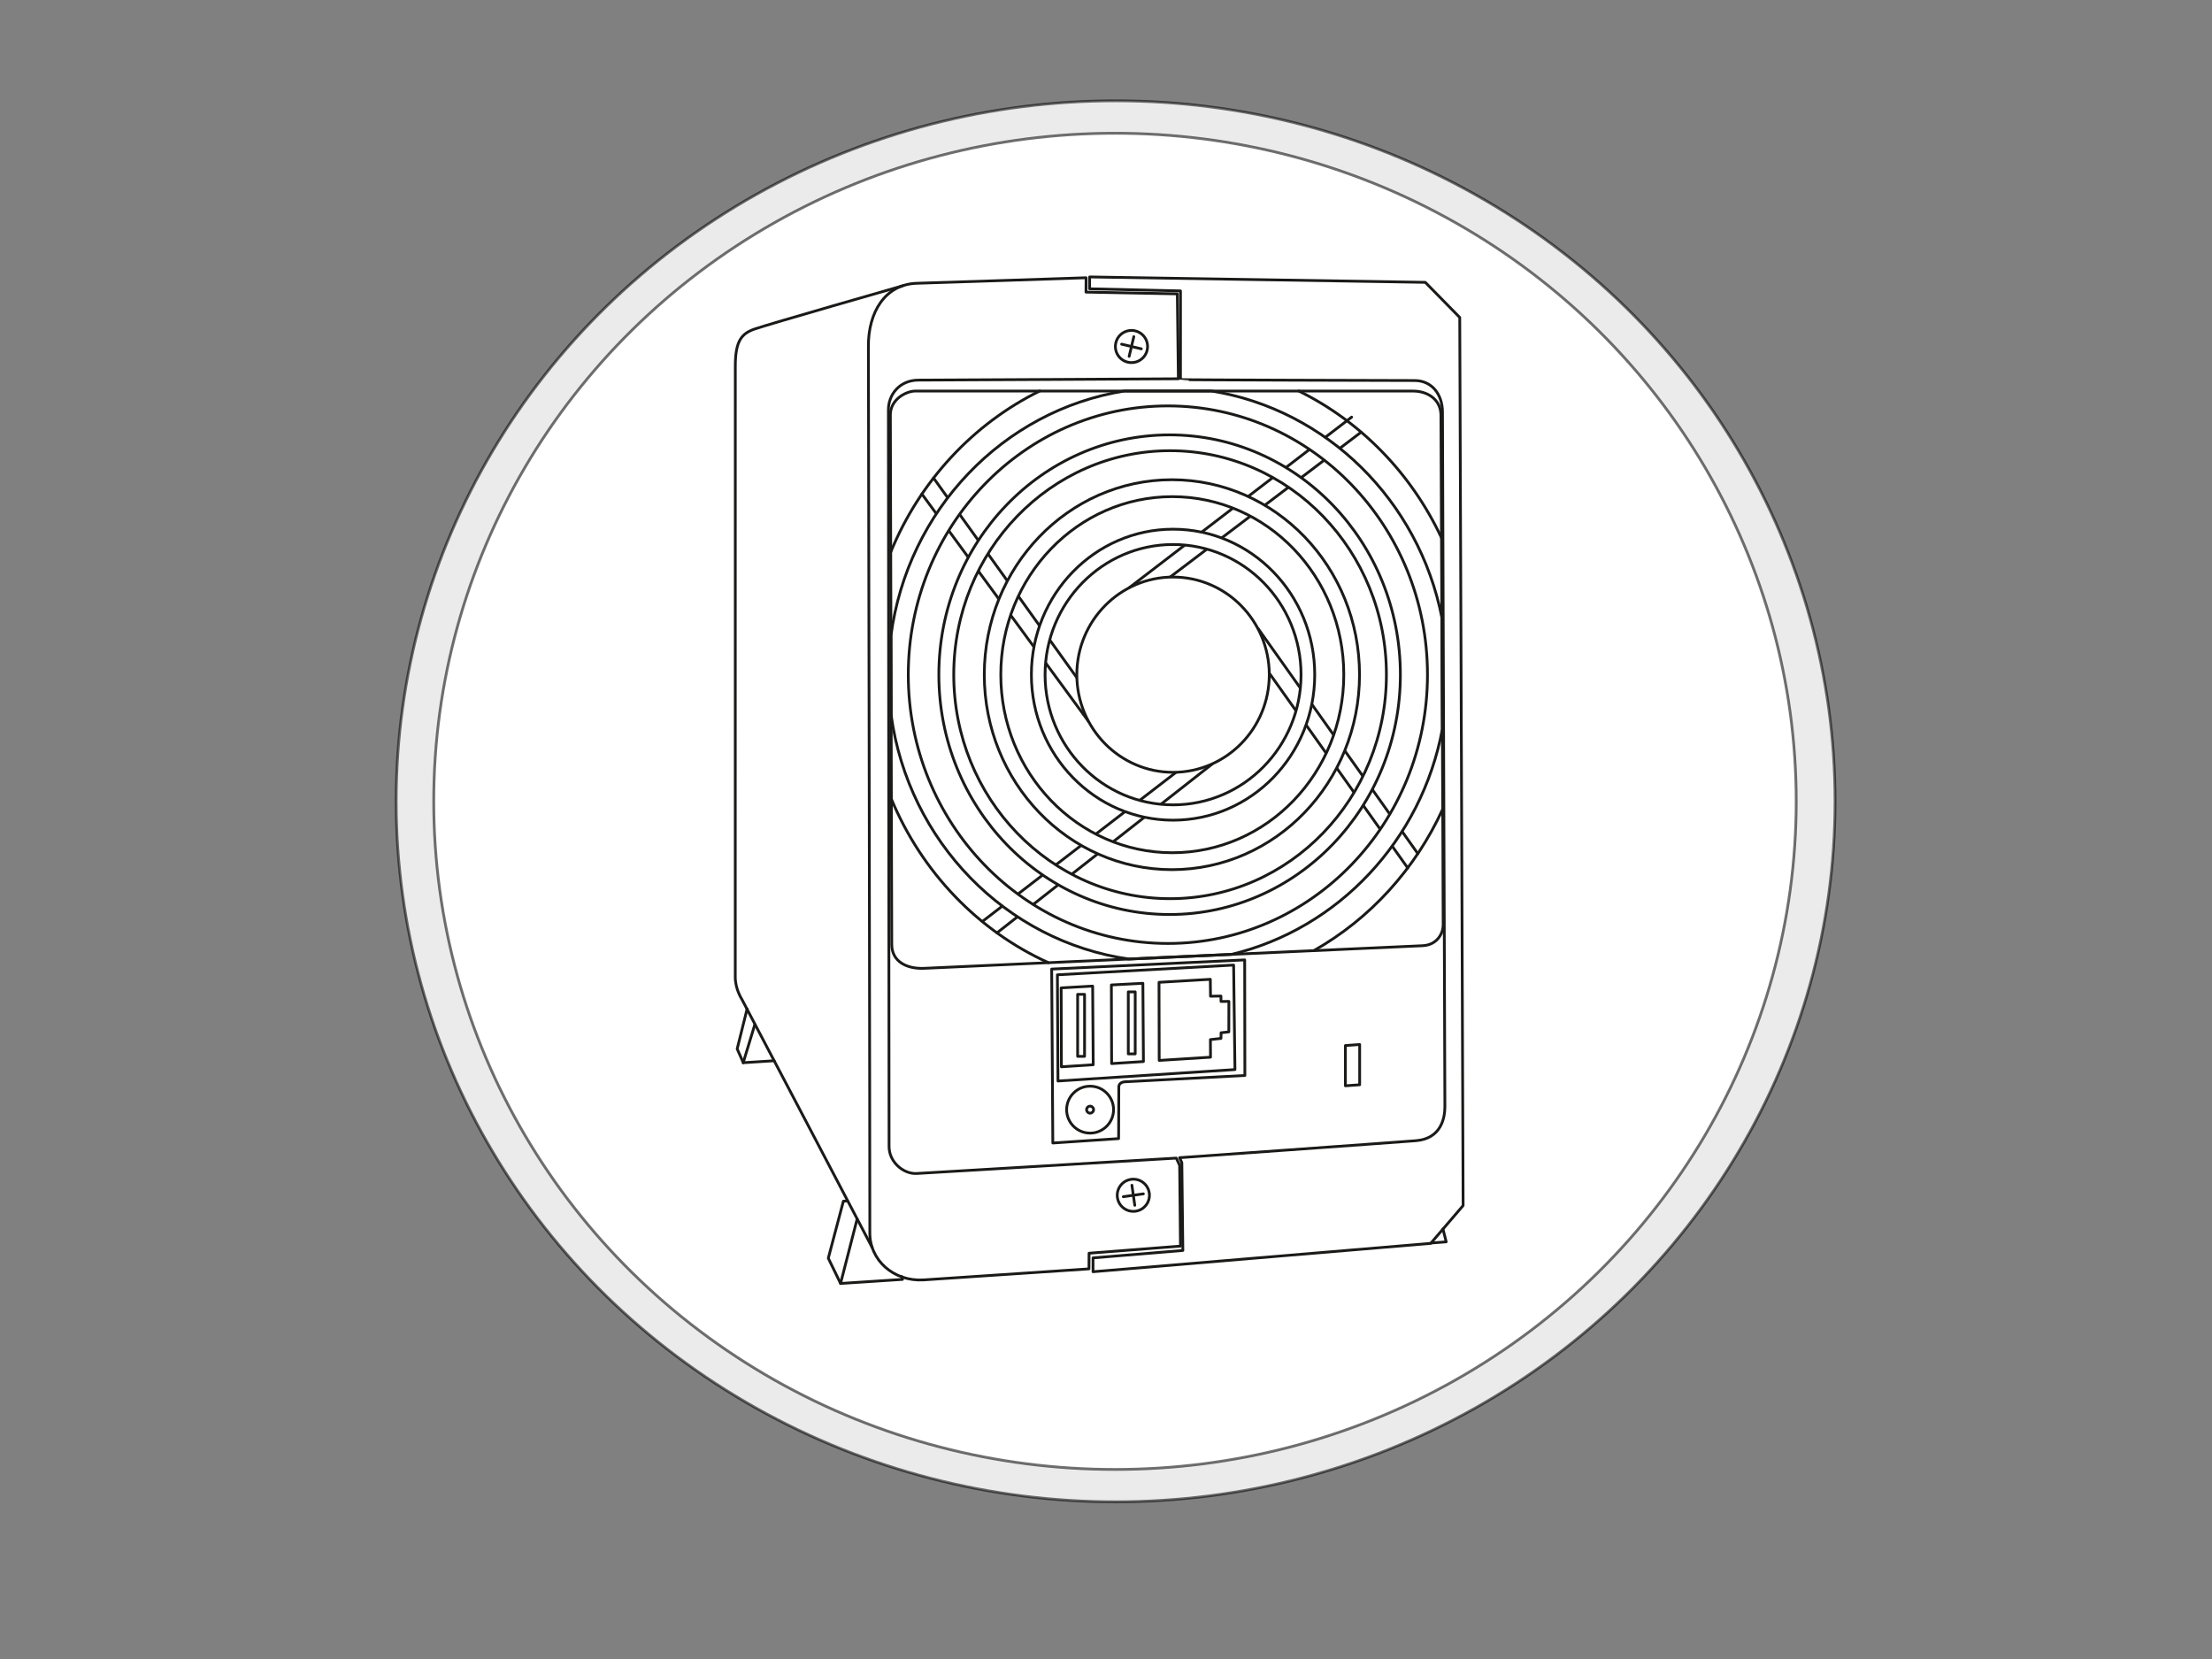 <?xml version="1.0" encoding="UTF-8" standalone="no"?> <svg xmlns="http://www.w3.org/2000/svg" xmlns:xlink="http://www.w3.org/1999/xlink" xmlns:serif="http://www.serif.com/" width="100%" height="100%" viewBox="0 0 800 600" xml:space="preserve" style="fill-rule:evenodd;clip-rule:evenodd;stroke-linecap:round;stroke-linejoin:round;stroke-miterlimit:1.5;"><rect x="0" y="0" width="800" height="600" fill="#808080" stroke="none"/> <g> <ellipse cx="403.478" cy="289.806" rx="260.192" ry="253.349" style="fill:#ebebeb;stroke:#000;stroke-opacity:0.557;stroke-width:1px;"/> <ellipse cx="403.248" cy="289.816" rx="246.375" ry="241.625" style="fill:#fff;stroke:#000;stroke-opacity:0.557;stroke-width:1px;"/> </g> <g> <path d="M306.529,434.329l-1.508,0.089l-5.456,20.626l4.435,9.138l22.401,-1.464l-0.222,-1.02" style="fill:none;stroke:#1a1a18;stroke-width:1px;stroke-linecap:butt;stroke-linejoin:miter;stroke-miterlimit:10;"/> <path d="M309.989,440.894l-5.988,23.288" style="fill:none;stroke:#1a1a18;stroke-width:1px;stroke-linecap:butt;stroke-linejoin:miter;stroke-miterlimit:10;"/> <path d="M268.785,384.359l4.214,-13.839" style="fill:none;stroke:#1a1a18;stroke-width:1px;stroke-linecap:butt;stroke-linejoin:miter;stroke-miterlimit:10;"/> <path d="M270.202,364.88l-3.595,14.466l2.213,4.997l11.16,-0.711" style="fill:none;stroke:#1a1a18;stroke-width:1px;stroke-linecap:butt;stroke-linejoin:miter;stroke-miterlimit:10;"/> <path d="M521.857,444.466l1.187,4.665l-5.471,0.419" style="fill:none;stroke:#1a1a18;stroke-width:1px;stroke-linecap:butt;stroke-linejoin:miter;stroke-miterlimit:10;"/> <path d="M315.408,451.135c0,0 -45.433,-86.678 -46.988,-89.505c-0.282,-0.512 -2.529,-3.95 -2.502,-8.372c0.023,-3.687 0.019,-212.61 0.019,-220.858c0,-9.119 2.28,-11.724 6.839,-13.352c4.559,-1.629 53.634,-15.667 53.634,-15.667" style="fill:none;stroke:#1a1a18;stroke-width:1px;stroke-linecap:butt;stroke-linejoin:miter;stroke-miterlimit:10;"/> <path d="M393.843,458.903l0.035,-5.66l33.058,-2.571l-0.302,-29.2l-1.221,-2.626c0,0 -88.908,5.251 -93.793,5.557c-4.885,0.305 -10.075,-4.152 -10.075,-9.709c0,-5.557 -0.244,-260.925 -0.244,-266.462c0,-5.536 4.053,-10.757 10.892,-10.757c6.839,0 93.981,-0.482 93.981,-0.482l-0.38,-30.711l-33.035,-0.634l0.042,-5.196c0,0 -49.431,1.658 -61.139,1.997c-11.619,0.336 -17.702,10.572 -17.593,22.908c0.044,4.951 0.578,316.022 0.515,320.265c-0.153,10.228 8.701,17.892 19.357,17.281l59.902,-4Z" style="fill:none;stroke:#1a1a18;stroke-width:1px;stroke-linecap:butt;stroke-linejoin:miter;stroke-miterlimit:10;"/> <path d="M394.088,100.159l121.393,1.954l12.456,12.701l1.222,321.191l-11.724,13.678l-122.126,10.258l0,-5.007l32.485,-2.687l-0.366,-31.752l-0.813,-1.797c0,0 75.072,-5.322 85.446,-6.141c9.282,-0.733 10.503,-8.427 10.503,-12.335c0,-3.908 -0.868,-248.395 -0.868,-251.139c0,-6.279 -3.678,-11.426 -10.07,-11.454c-4.582,-0.021 -84.688,-0.196 -84.688,-0.341l0,-32.074l-32.874,-0.764l0.024,-4.291Z" style="fill:none;stroke:#1a1a18;stroke-width:1px;stroke-linecap:butt;stroke-linejoin:miter;stroke-miterlimit:10;"/> <path d="M333.421,178.667l60.349,82.363l-4.188,-15.748l-51.944,-72.393" style="fill:none;stroke:#1a1a18;stroke-width:1px;stroke-linecap:butt;stroke-linejoin:miter;stroke-miterlimit:10;"/> <path d="M488.848,150.848l-80.471,61.718l14.812,-3.868l69.068,-52.395" style="fill:none;stroke:#1a1a18;stroke-width:1px;stroke-linecap:butt;stroke-linejoin:miter;stroke-miterlimit:10;"/> <path d="M512.787,308.742l-57.757,-81.394l4.054,16.156l50.039,70.414" style="fill:none;stroke:#1a1a18;stroke-width:1px;stroke-linecap:butt;stroke-linejoin:miter;stroke-miterlimit:10;"/> <path d="M360.582,337.375l77.887,-61.099l-13.077,3.004l-70.124,53.993" style="fill:none;stroke:#1a1a18;stroke-width:1px;stroke-linecap:butt;stroke-linejoin:miter;stroke-miterlimit:10;"/> <path d="M459.053,244.009c0,19.502 -15.581,35.311 -34.802,35.311c-19.22,0 -34.802,-15.809 -34.802,-35.311c0,-19.501 15.582,-35.311 34.802,-35.311c19.221,0 34.802,15.81 34.802,35.311" style="fill:#fff;fill-rule:nonzero;"/> <path d="M459.053,244.009c0,-19.488 -15.594,-35.311 -34.802,-35.311c-19.207,0 -34.802,15.823 -34.802,35.311c0,19.489 15.595,35.311 34.802,35.311c19.208,0 34.802,-15.822 34.802,-35.311Z" style="fill:none;stroke:#1a1a18;stroke-width:1px;stroke-linecap:butt;stroke-linejoin:miter;stroke-miterlimit:10;"/> <path d="M424.251,191.389c-28.296,0 -51.234,23.559 -51.234,52.621c0,29.061 22.938,52.619 51.234,52.619c28.297,0 51.236,-23.558 51.236,-52.619c0,-29.062 -22.939,-52.621 -51.236,-52.621m46.286,52.621c0,26.002 -20.722,47.08 -46.286,47.08c-25.563,0 -46.286,-21.078 -46.286,-47.08c0,-26.003 20.723,-47.082 46.286,-47.082c25.564,0 46.286,21.079 46.286,47.082" style="fill:#fff;fill-rule:nonzero;"/> <path d="M424.251,191.389c-28.296,0 -51.234,23.559 -51.234,52.621c0,29.061 22.938,52.619 51.234,52.619c28.297,0 51.236,-23.558 51.236,-52.619c0,-29.062 -22.939,-52.621 -51.236,-52.621Zm46.286,52.621c0,26.002 -20.722,47.08 -46.286,47.08c-25.563,0 -46.286,-21.078 -46.286,-47.08c0,-26.003 20.723,-47.082 46.286,-47.082c25.564,0 46.286,21.079 46.286,47.082Z" style="fill:none;stroke:#1a1a18;stroke-width:1px;stroke-linecap:butt;stroke-linejoin:miter;stroke-miterlimit:10;"/> <path d="M423.975,179.62c-34.255,0 -62.024,28.828 -62.024,64.39c0,35.561 27.769,64.39 62.024,64.39c34.254,0 62.023,-28.829 62.023,-64.39c0,-35.562 -27.769,-64.39 -62.023,-64.39m67.713,64.39c0,38.943 -30.377,70.509 -67.852,70.509c-37.473,0 -67.852,-31.566 -67.852,-70.509c0,-38.942 30.379,-70.511 67.852,-70.511c37.475,0 67.852,31.569 67.852,70.511" style="fill:#fff;fill-rule:nonzero;"/> <path d="M423.975,179.62c-34.255,0 -62.024,28.828 -62.024,64.39c0,35.561 27.769,64.39 62.024,64.39c34.254,0 62.023,-28.829 62.023,-64.39c0,-35.562 -27.769,-64.39 -62.023,-64.39Zm67.713,64.39c0,38.943 -30.377,70.509 -67.852,70.509c-37.473,0 -67.852,-31.566 -67.852,-70.509c0,-38.942 30.379,-70.511 67.852,-70.511c37.475,0 67.852,31.569 67.852,70.511Z" style="fill:none;stroke:#1a1a18;stroke-width:1px;stroke-linecap:butt;stroke-linejoin:miter;stroke-miterlimit:10;"/> <path d="M423.006,157.281c-46.094,0 -83.459,38.83 -83.459,86.729c0,47.899 37.365,86.727 83.459,86.727c46.093,0 83.458,-38.828 83.458,-86.727c0,-47.899 -37.365,-86.729 -83.458,-86.729m78.408,86.729c0,44.739 -35.028,81.006 -78.237,81.006c-43.212,0 -78.24,-36.267 -78.24,-81.006c0,-44.739 35.028,-81.008 78.24,-81.008c43.209,0 78.237,36.269 78.237,81.008" style="fill:#fff;fill-rule:nonzero;"/> <path d="M423.006,157.281c-46.094,0 -83.459,38.83 -83.459,86.729c0,47.899 37.365,86.727 83.459,86.727c46.093,0 83.458,-38.828 83.458,-86.727c0,-47.899 -37.365,-86.729 -83.458,-86.729Zm78.408,86.729c0,44.739 -35.028,81.006 -78.237,81.006c-43.212,0 -78.24,-36.267 -78.24,-81.006c0,-44.739 35.028,-81.008 78.24,-81.008c43.209,0 78.237,36.269 78.237,81.008Z" style="fill:none;stroke:#1a1a18;stroke-width:1px;stroke-linecap:butt;stroke-linejoin:miter;stroke-miterlimit:10;"/> <path d="M521.466,223.379c-8.293,-42.267 -41.561,-75.238 -83.305,-81.962l-31.554,-0.001c-43.883,7.064 -78.395,43.13 -84.385,88.509l0.078,28.743c6.282,45.683 41.49,81.806 85.98,88.187l37.07,-1.685c38.661,-9.23 68.804,-41.251 76.304,-81.535l-0.188,-40.256Zm-5.201,20.631c0,53.687 -42.033,97.208 -93.885,97.208c-51.854,0 -93.888,-43.521 -93.888,-97.208c0,-53.686 42.034,-97.209 93.888,-97.209c51.852,0 93.885,43.523 93.885,97.209" style="fill:#fff;fill-rule:nonzero;"/> <path d="M521.466,223.379c-8.293,-42.267 -41.561,-75.238 -83.305,-81.962l-31.554,-0.001c-43.883,7.064 -78.395,43.13 -84.385,88.509l0.078,28.743c6.282,45.683 41.49,81.806 85.98,88.187l37.07,-1.685c38.661,-9.23 68.804,-41.251 76.304,-81.535l-0.188,-40.256Zm-5.201,20.631c0,53.687 -42.033,97.208 -93.885,97.208c-51.854,0 -93.888,-43.521 -93.888,-97.208c0,-53.686 42.034,-97.209 93.888,-97.209c51.852,0 93.885,43.523 93.885,97.209Z" style="fill:none;stroke:#1a1a18;stroke-width:1px;stroke-linecap:butt;stroke-linejoin:miter;stroke-miterlimit:10;"/> <path d="M376.024,141.416c-24.133,11.89 -43.407,32.675 -53.884,58.279" style="fill:none;stroke:#1a1a18;stroke-width:1px;stroke-linecap:butt;stroke-linejoin:miter;stroke-miterlimit:10;"/> <path d="M521.33,194.514c-10.863,-23.22 -29.123,-42.016 -51.602,-53.094" style="fill:none;stroke:#1a1a18;stroke-width:1px;stroke-linecap:butt;stroke-linejoin:miter;stroke-miterlimit:10;"/> <path d="M475.148,343.816c20.301,-11.485 36.704,-29.453 46.638,-51.222" style="fill:none;stroke:#1a1a18;stroke-width:1px;stroke-linecap:butt;stroke-linejoin:miter;stroke-miterlimit:10;"/> <path d="M322.382,288.979c10.989,26.446 31.382,47.688 56.81,59.195" style="fill:none;stroke:#1a1a18;stroke-width:1px;stroke-linecap:butt;stroke-linejoin:miter;stroke-miterlimit:10;"/> <path d="M331.059,141.426c3.338,-0.016 174.992,-0.014 180.138,0.011c4.799,0.024 9.936,2.788 9.936,8.847c0,5.756 0.86,179.783 0.814,184.335c-0.028,2.799 -2.066,7.163 -7.464,7.408c-6.22,0.282 -176.117,8.011 -180.279,8.18c-6.137,0.248 -11.688,-2.319 -11.688,-8.649c0,-5.756 -0.506,-187.335 -0.506,-191.497c0,-5.668 5.711,-8.618 9.049,-8.635Z" style="fill:none;stroke:#1a1a18;stroke-width:1px;stroke-linecap:butt;stroke-linejoin:miter;stroke-miterlimit:10;"/> <path d="M380.354,350.477l69.802,-3.311l0.069,41.798c0,0 -41.868,2.207 -43.316,2.276c-1.448,0.07 -2.276,0.828 -2.276,1.863c0,1.035 -0.069,18.691 -0.069,18.691l-23.796,1.588l-0.414,-62.905Z" style="fill:none;stroke:#1a1a18;stroke-width:1px;stroke-linecap:butt;stroke-linejoin:miter;stroke-miterlimit:10;"/> <path d="M402.732,401.321c0,-4.684 -3.803,-8.486 -8.487,-8.486c-4.684,0 -8.486,3.802 -8.486,8.486c0,4.684 3.802,8.486 8.486,8.486c4.684,0 8.487,-3.802 8.487,-8.486Z" style="fill:none;stroke:#1a1a18;stroke-width:1px;stroke-linecap:butt;stroke-linejoin:miter;stroke-miterlimit:10;"/> <path d="M395.513,401.321c0,-0.7 -0.568,-1.268 -1.268,-1.268c-0.699,0 -1.267,0.568 -1.267,1.268c0,0.7 0.568,1.268 1.267,1.268c0.7,0 1.268,-0.568 1.268,-1.268Z" style="fill:none;stroke:#1a1a18;stroke-width:1px;stroke-linecap:butt;stroke-linejoin:miter;stroke-miterlimit:10;"/> <path d="M382.423,352.546l63.733,-3.518l0.482,37.798l-64.008,4.139l-0.207,-38.419Z" style="fill:none;stroke:#1a1a18;stroke-width:1px;stroke-linecap:butt;stroke-linejoin:miter;stroke-miterlimit:10;"/> <path d="M383.782,357.282l0.09,28.543l11.502,-0.744l-0.2,-28.451l-11.392,0.652Z" style="fill:none;stroke:#1a1a18;stroke-width:1px;stroke-linecap:butt;stroke-linejoin:miter;stroke-miterlimit:10;"/> <path d="M401.944,356.218l0.091,28.446l11.501,-0.743l-0.199,-28.297l-11.393,0.594Z" style="fill:none;stroke:#1a1a18;stroke-width:1px;stroke-linecap:butt;stroke-linejoin:miter;stroke-miterlimit:10;"/> <path d="M419.178,355.267l18.549,-1.086l0.073,6.116l3.764,-0.066l0.038,1.96l2.846,-0.022l-0.022,11.028l-2.802,0.312l-0.044,2.045l-3.814,0.434l0.034,6.362l-18.555,1.166l-0.067,-28.249Z" style="fill:none;stroke:#1a1a18;stroke-width:1px;stroke-linecap:butt;stroke-linejoin:miter;stroke-miterlimit:10;"/> <rect x="389.742" y="359.616" width="2.503" height="22.431" style="fill:none;stroke:#1a1a18;stroke-width:1px;stroke-linecap:butt;stroke-linejoin:miter;stroke-miterlimit:10;"/> <rect x="408.062" y="358.723" width="2.502" height="22.431" style="fill:none;stroke:#1a1a18;stroke-width:1px;stroke-linecap:butt;stroke-linejoin:miter;stroke-miterlimit:10;"/> <path d="M491.742,392.322l-5.159,0.369l0,-14.558l5.159,-0.369l0,14.558Z" style="fill:none;stroke:#1a1a18;stroke-width:1px;stroke-linecap:butt;stroke-linejoin:miter;stroke-miterlimit:10;"/> <path d="M414.877,126.665c0.742,-3.124 -1.193,-6.264 -4.318,-7.005c-3.125,-0.742 -6.264,1.192 -7.006,4.317c-0.742,3.125 1.193,6.264 4.318,7.006c3.125,0.742 6.264,-1.193 7.006,-4.318Z" style="fill:none;stroke:#1a1a18;stroke-width:1px;stroke-linecap:butt;stroke-linejoin:miter;stroke-miterlimit:10;"/> <path d="M405.646,124.474l7.138,1.695" style="fill:none;stroke:#1a1a18;stroke-width:1px;stroke-linecap:butt;stroke-linejoin:miter;stroke-miterlimit:10;"/> <path d="M408.368,128.89l1.694,-7.137" style="fill:none;stroke:#1a1a18;stroke-width:1px;stroke-linecap:butt;stroke-linejoin:miter;stroke-miterlimit:10;"/> <path d="M415.649,431.461c-0.455,-3.179 -3.406,-5.391 -6.586,-4.936c-3.179,0.456 -5.391,3.407 -4.936,6.586c0.456,3.179 3.407,5.391 6.586,4.936c3.179,-0.456 5.391,-3.407 4.936,-6.586Z" style="fill:none;stroke:#1a1a18;stroke-width:1px;stroke-linecap:butt;stroke-linejoin:miter;stroke-miterlimit:10;"/> <path d="M406.257,432.806l7.262,-1.04" style="fill:none;stroke:#1a1a18;stroke-width:1px;stroke-linecap:butt;stroke-linejoin:miter;stroke-miterlimit:10;"/> <path d="M410.408,435.917l-1.04,-7.262" style="fill:none;stroke:#1a1a18;stroke-width:1px;stroke-linecap:butt;stroke-linejoin:miter;stroke-miterlimit:10;"/> </g> </svg> 